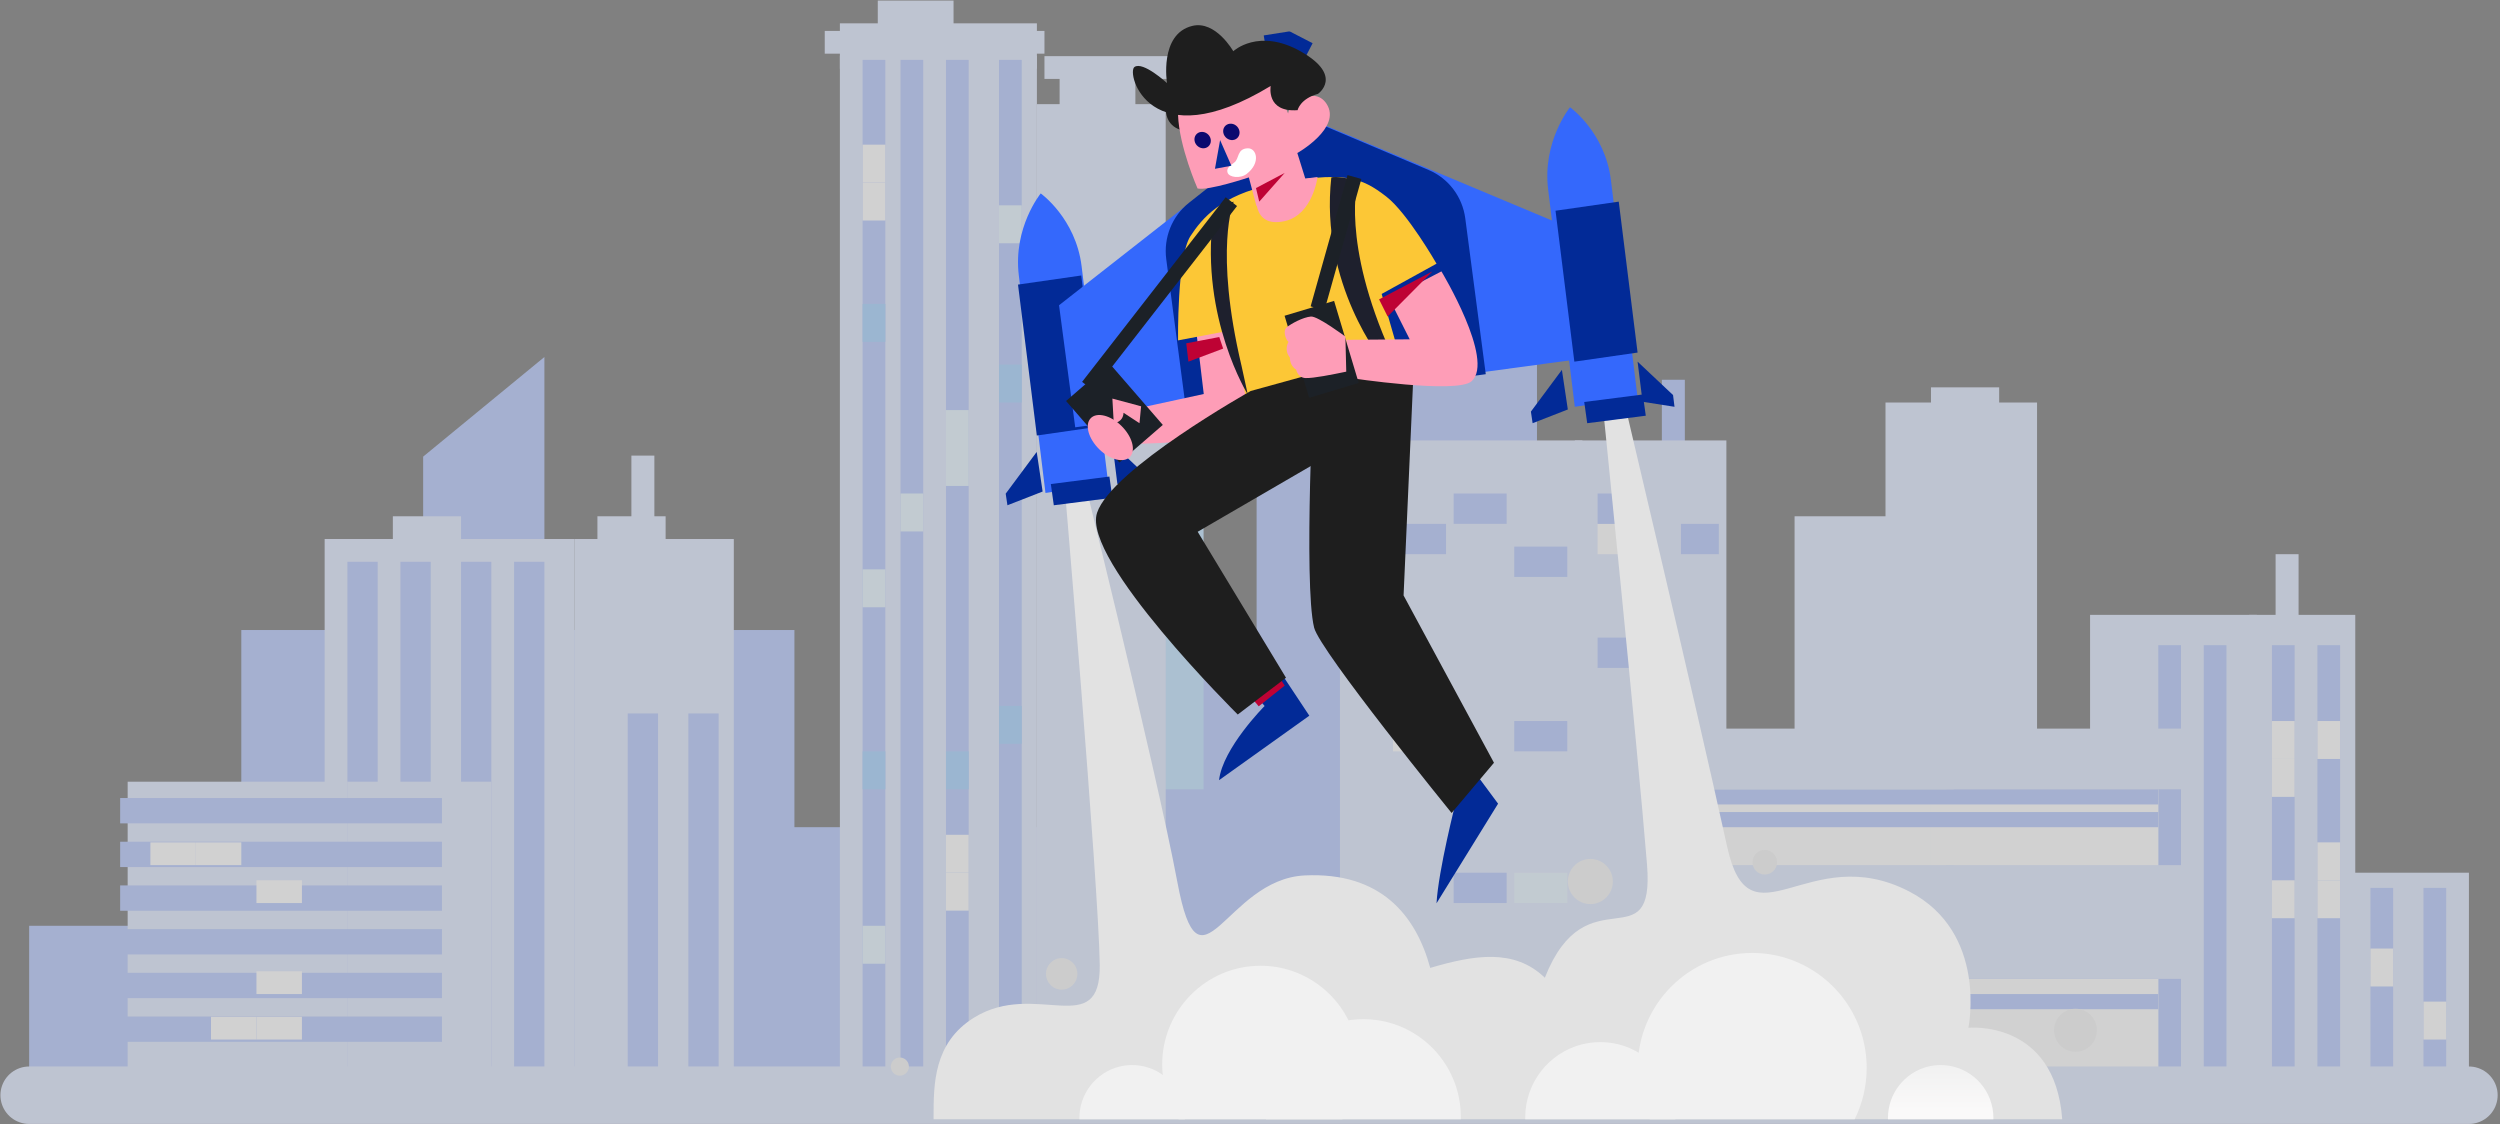 <svg width="1679" height="755" viewBox="0 0 1679 755" fill="none" xmlns="http://www.w3.org/2000/svg">
<rect x="0" y="0" width="1679" height="755" fill="#808080" stroke="none"/>
<g opacity="0.64">
<path fill-rule="evenodd" clip-rule="evenodd" d="M365.612 474.06H284.193V306.669L365.612 239.771V474.06Z" fill="#BACCFE"/>
<path fill-rule="evenodd" clip-rule="evenodd" d="M767.613 718.534H859.209V433.313H767.613V718.534Z" fill="#BACCFE"/>
<path fill-rule="evenodd" clip-rule="evenodd" d="M716.73 530.084H808.327V244.863H716.73V530.084Z" fill="#C3E4FF"/>
<path fill-rule="evenodd" clip-rule="evenodd" d="M314.721 723.628H533.534V423.128H314.721V723.628Z" fill="#BACCFE"/>
<path fill-rule="evenodd" clip-rule="evenodd" d="M162.062 723.628H380.875V423.128H162.062V723.628Z" fill="#BACCFE"/>
<path fill-rule="evenodd" clip-rule="evenodd" d="M19.58 723.626H238.393V621.762H19.58V723.626Z" fill="#BACCFE"/>
<path fill-rule="evenodd" clip-rule="evenodd" d="M513.182 718.533H731.995V555.55H513.182V718.533Z" fill="#BACCFE"/>
<path d="M874.475 76.789V148.094" stroke="#BACCFE" stroke-width="15.432"/>
<path fill-rule="evenodd" clip-rule="evenodd" d="M1205.24 723.627H1322.28V346.729H1205.24V723.627Z" fill="#E2EAFF"/>
<path fill-rule="evenodd" clip-rule="evenodd" d="M1266.31 535.179H1368.08V270.331H1266.31V535.179Z" fill="#E2EAFF"/>
<path fill-rule="evenodd" clip-rule="evenodd" d="M1296.84 280.515H1342.64V260.143H1296.84V280.515Z" fill="#E2EAFF"/>
<path fill-rule="evenodd" clip-rule="evenodd" d="M1032.23 240.176V728.721H843.947V102.255L917.903 156.43V236.083H982.124V203.474L1032.23 240.176Z" fill="#BACCFE"/>
<path d="M1123.82 255.052V321.264" stroke="#BACCFE" stroke-width="15.432"/>
<path fill-rule="evenodd" clip-rule="evenodd" d="M899.922 723.627H1062.76V295.797H899.922V723.627Z" fill="#E2EAFF"/>
<path fill-rule="evenodd" clip-rule="evenodd" d="M1057.67 723.627H1159.44V295.797H1057.67V723.627Z" fill="#E2EAFF"/>
<path fill-rule="evenodd" clip-rule="evenodd" d="M899.922 351.821H935.543V331.448H899.922V351.821Z" fill="#BACCFE"/>
<path fill-rule="evenodd" clip-rule="evenodd" d="M935.541 372.195H971.162V351.822H935.541V372.195Z" fill="#BACCFE"/>
<path fill-rule="evenodd" clip-rule="evenodd" d="M976.252 351.821H1011.87V331.448H976.252V351.821Z" fill="#BACCFE"/>
<path fill-rule="evenodd" clip-rule="evenodd" d="M899.922 372.195H935.543V351.822H899.922V372.195Z" fill="white"/>
<path fill-rule="evenodd" clip-rule="evenodd" d="M935.541 504.618H971.162V484.245H935.541V504.618Z" fill="white"/>
<path fill-rule="evenodd" clip-rule="evenodd" d="M1072.94 372.195H1098.38V351.822H1072.94V372.195Z" fill="white"/>
<path fill-rule="evenodd" clip-rule="evenodd" d="M1016.96 606.483H1052.58V586.11H1016.96V606.483Z" fill="#E8F6FF"/>
<path fill-rule="evenodd" clip-rule="evenodd" d="M1016.96 387.475H1052.58V367.103H1016.96V387.475Z" fill="#BACCFE"/>
<path fill-rule="evenodd" clip-rule="evenodd" d="M935.541 489.338H971.162V468.965H935.541V489.338Z" fill="#BACCFE"/>
<path fill-rule="evenodd" clip-rule="evenodd" d="M1016.96 504.618H1052.58V484.245H1016.96V504.618Z" fill="#BACCFE"/>
<path fill-rule="evenodd" clip-rule="evenodd" d="M1072.94 351.821H1098.38V331.448H1072.94V351.821Z" fill="#BACCFE"/>
<path fill-rule="evenodd" clip-rule="evenodd" d="M1128.91 372.195H1154.35V351.822H1128.91V372.195Z" fill="#BACCFE"/>
<path fill-rule="evenodd" clip-rule="evenodd" d="M1072.94 448.593H1098.38V428.22H1072.94V448.593Z" fill="#BACCFE"/>
<path fill-rule="evenodd" clip-rule="evenodd" d="M976.252 606.483H1011.87V586.11H976.252V606.483Z" fill="#BACCFE"/>
<path fill-rule="evenodd" clip-rule="evenodd" d="M899.922 657.414H935.543V637.041H899.922V657.414Z" fill="#BACCFE"/>
<path fill-rule="evenodd" clip-rule="evenodd" d="M935.541 672.694H971.162V652.321H935.541V672.694Z" fill="#BACCFE"/>
<path fill-rule="evenodd" clip-rule="evenodd" d="M899.922 387.475H935.543V367.103H899.922V387.475Z" fill="#BACCFE"/>
<path fill-rule="evenodd" clip-rule="evenodd" d="M579.334 382.38H594.6V356.914H579.334V382.38Z" fill="#E8F6FF"/>
<path fill-rule="evenodd" clip-rule="evenodd" d="M579.334 326.355H594.6V300.889H579.334V326.355Z" fill="#E8F6FF"/>
<path fill-rule="evenodd" clip-rule="evenodd" d="M564.07 723.626H696.376V37.467H564.07V723.626Z" fill="#E2EAFF"/>
<path fill-rule="evenodd" clip-rule="evenodd" d="M696.375 753.35H782.882V69.946H696.375V753.35Z" fill="#E2EAFF"/>
<path fill-rule="evenodd" clip-rule="evenodd" d="M564.07 46.229H696.376V15.67H564.07V46.229Z" fill="#E2EAFF"/>
<path fill-rule="evenodd" clip-rule="evenodd" d="M589.512 30.949H640.398V0.39H589.512V30.949Z" fill="#E2EAFF"/>
<path fill-rule="evenodd" clip-rule="evenodd" d="M711.639 75.04H762.525V44.48H711.639V75.04Z" fill="#E2EAFF"/>
<path fill-rule="evenodd" clip-rule="evenodd" d="M553.893 36.043H701.464V20.764H553.893V36.043Z" fill="#E2EAFF"/>
<path fill-rule="evenodd" clip-rule="evenodd" d="M701.461 52.995H798.146V37.715H701.461V52.995Z" fill="#E2EAFF"/>
<path fill-rule="evenodd" clip-rule="evenodd" d="M579.334 723.626H594.6V40.223H579.334V723.626Z" fill="#BACCFE"/>
<path fill-rule="evenodd" clip-rule="evenodd" d="M670.928 723.626H686.194V40.223H670.928V723.626Z" fill="#BACCFE"/>
<path fill-rule="evenodd" clip-rule="evenodd" d="M635.309 723.626H650.575V40.223H635.309V723.626Z" fill="#BACCFE"/>
<path fill-rule="evenodd" clip-rule="evenodd" d="M604.775 723.626H620.041V40.223H604.775V723.626Z" fill="#BACCFE"/>
<path fill-rule="evenodd" clip-rule="evenodd" d="M604.775 356.914H620.041V331.448H604.775V356.914Z" fill="#E8F6FF"/>
<path fill-rule="evenodd" clip-rule="evenodd" d="M635.309 611.576H650.575V586.11H635.309V611.576Z" fill="white"/>
<path fill-rule="evenodd" clip-rule="evenodd" d="M635.309 586.111H650.575V560.645H635.309V586.111Z" fill="white"/>
<path fill-rule="evenodd" clip-rule="evenodd" d="M670.928 499.526H686.194V474.06H670.928V499.526Z" fill="#AAD5FF"/>
<path fill-rule="evenodd" clip-rule="evenodd" d="M579.334 530.085H594.6V504.619H579.334V530.085Z" fill="#AAD5FF"/>
<path fill-rule="evenodd" clip-rule="evenodd" d="M670.928 270.329H686.194V244.863H670.928V270.329Z" fill="#AAD5FF"/>
<path fill-rule="evenodd" clip-rule="evenodd" d="M579.334 229.583H594.6V204.117H579.334V229.583Z" fill="#AAD5FF"/>
<path fill-rule="evenodd" clip-rule="evenodd" d="M635.309 530.085H650.575V504.619H635.309V530.085Z" fill="#AAD5FF"/>
<path fill-rule="evenodd" clip-rule="evenodd" d="M579.334 647.228H594.6V621.762H579.334V647.228Z" fill="#E8F6FF"/>
<path fill-rule="evenodd" clip-rule="evenodd" d="M635.309 326.355H650.575V300.889H635.309V326.355Z" fill="#E8F6FF"/>
<path fill-rule="evenodd" clip-rule="evenodd" d="M579.334 407.848H594.6V382.382H579.334V407.848Z" fill="#E8F6FF"/>
<path fill-rule="evenodd" clip-rule="evenodd" d="M670.928 163.372H686.194V137.906H670.928V163.372Z" fill="#E8F6FF"/>
<path fill-rule="evenodd" clip-rule="evenodd" d="M579.334 122.627H594.6V97.161H579.334V122.627Z" fill="white"/>
<path fill-rule="evenodd" clip-rule="evenodd" d="M579.334 148.092H594.6V122.626H579.334V148.092Z" fill="white"/>
<path fill-rule="evenodd" clip-rule="evenodd" d="M635.309 300.889H650.575V275.423H635.309V300.889Z" fill="#E8F6FF"/>
<path fill-rule="evenodd" clip-rule="evenodd" d="M1546.18 723.627H1658.13V586.11H1546.18V723.627Z" fill="#E2EAFF"/>
<path fill-rule="evenodd" clip-rule="evenodd" d="M1591.98 728.72H1607.25V596.296H1591.98V728.72Z" fill="#BACCFE"/>
<path fill-rule="evenodd" clip-rule="evenodd" d="M1627.6 728.72H1642.87V596.296H1627.6V728.72Z" fill="#BACCFE"/>
<path d="M1536.01 372.194V443.499" stroke="#E2EAFF" stroke-width="15.432"/>
<path fill-rule="evenodd" clip-rule="evenodd" d="M1403.7 733.812H1515.65V412.939H1403.7V733.812Z" fill="#E2EAFF"/>
<path fill-rule="evenodd" clip-rule="evenodd" d="M1413.88 723.627H1429.14V433.313H1413.88V723.627Z" fill="#E2EAFF"/>
<path fill-rule="evenodd" clip-rule="evenodd" d="M1449.5 723.627H1464.76V433.313H1449.5V723.627Z" fill="#BACCFE"/>
<path fill-rule="evenodd" clip-rule="evenodd" d="M1480.03 723.627H1495.3V433.313H1480.03V723.627Z" fill="#BACCFE"/>
<path fill-rule="evenodd" clip-rule="evenodd" d="M1510.56 733.812H1581.8V412.939H1510.56V733.812Z" fill="#E2EAFF"/>
<path fill-rule="evenodd" clip-rule="evenodd" d="M1525.83 723.627H1541.09V433.313H1525.83V723.627Z" fill="#BACCFE"/>
<path fill-rule="evenodd" clip-rule="evenodd" d="M1556.36 723.627H1571.63V433.313H1556.36V723.627Z" fill="#BACCFE"/>
<path fill-rule="evenodd" clip-rule="evenodd" d="M1556.36 591.202H1571.63V565.736H1556.36V591.202Z" fill="white"/>
<path fill-rule="evenodd" clip-rule="evenodd" d="M1556.36 509.711H1571.63V484.245H1556.36V509.711Z" fill="white"/>
<path fill-rule="evenodd" clip-rule="evenodd" d="M1525.83 509.711H1541.09V484.245H1525.83V509.711Z" fill="white"/>
<path fill-rule="evenodd" clip-rule="evenodd" d="M1525.83 535.177H1541.09V509.711H1525.83V535.177Z" fill="white"/>
<path fill-rule="evenodd" clip-rule="evenodd" d="M1591.98 662.507H1607.25V637.041H1591.98V662.507Z" fill="white"/>
<path fill-rule="evenodd" clip-rule="evenodd" d="M1627.6 698.161H1642.87V672.695H1627.6V698.161Z" fill="white"/>
<path fill-rule="evenodd" clip-rule="evenodd" d="M1525.83 616.67H1541.09V591.204H1525.83V616.67Z" fill="white"/>
<path fill-rule="evenodd" clip-rule="evenodd" d="M1556.36 616.67H1571.63V591.204H1556.36V616.67Z" fill="white"/>
<path d="M431.761 305.982V362.008" stroke="#E2EAFF" stroke-width="15.432"/>
<path fill-rule="evenodd" clip-rule="evenodd" d="M263.838 382.381H309.636V346.729H263.838V382.381Z" fill="#E2EAFF"/>
<path fill-rule="evenodd" clip-rule="evenodd" d="M218.035 723.626H385.961V362.008H218.035V723.626Z" fill="#E2EAFF"/>
<path fill-rule="evenodd" clip-rule="evenodd" d="M233.305 723.627H253.659V377.288H233.305V723.627Z" fill="#BACCFE"/>
<path fill-rule="evenodd" clip-rule="evenodd" d="M268.924 723.627H289.279V377.288H268.924V723.627Z" fill="#BACCFE"/>
<path fill-rule="evenodd" clip-rule="evenodd" d="M309.635 723.627H329.989V377.288H309.635V723.627Z" fill="#BACCFE"/>
<path fill-rule="evenodd" clip-rule="evenodd" d="M345.254 723.627H365.609V377.288H345.254V723.627Z" fill="#BACCFE"/>
<path fill-rule="evenodd" clip-rule="evenodd" d="M401.229 382.381H447.027V346.729H401.229V382.381Z" fill="#E2EAFF"/>
<path fill-rule="evenodd" clip-rule="evenodd" d="M385.965 723.626H492.827V362.008H385.965V723.626Z" fill="#E2EAFF"/>
<path fill-rule="evenodd" clip-rule="evenodd" d="M421.584 723.628H441.939V479.153H421.584V723.628Z" fill="#BACCFE"/>
<path fill-rule="evenodd" clip-rule="evenodd" d="M462.295 723.628H482.65V479.153H462.295V723.628Z" fill="#BACCFE"/>
<path fill-rule="evenodd" clip-rule="evenodd" d="M85.732 728.719H233.304V524.99H85.732V728.719Z" fill="#E2EAFF"/>
<path fill-rule="evenodd" clip-rule="evenodd" d="M233.305 728.719H329.989V524.99H233.305V728.719Z" fill="#E2EAFF"/>
<path fill-rule="evenodd" clip-rule="evenodd" d="M80.699 699.699H296.83V682.682H80.699V699.699Z" fill="#BACCFE"/>
<path fill-rule="evenodd" clip-rule="evenodd" d="M80.699 670.353H296.83V653.336H80.699V670.353Z" fill="#BACCFE"/>
<path fill-rule="evenodd" clip-rule="evenodd" d="M80.699 641.009H296.83V623.992H80.699V641.009Z" fill="#BACCFE"/>
<path fill-rule="evenodd" clip-rule="evenodd" d="M80.699 611.664H296.83V594.646H80.699V611.664Z" fill="#BACCFE"/>
<path fill-rule="evenodd" clip-rule="evenodd" d="M80.699 582.319H296.83V565.303H80.699V582.319Z" fill="#BACCFE"/>
<path fill-rule="evenodd" clip-rule="evenodd" d="M80.699 552.974H296.83V535.957H80.699V552.974Z" fill="#BACCFE"/>
<path fill-rule="evenodd" clip-rule="evenodd" d="M172.24 698.161H202.772V682.881H172.24V698.161Z" fill="white"/>
<path fill-rule="evenodd" clip-rule="evenodd" d="M172.24 667.601H202.772V652.321H172.24V667.601Z" fill="white"/>
<path fill-rule="evenodd" clip-rule="evenodd" d="M141.707 698.161H172.239V682.881H141.707V698.161Z" fill="white"/>
<path fill-rule="evenodd" clip-rule="evenodd" d="M172.24 606.484H202.772V591.204H172.24V606.484Z" fill="white"/>
<path fill-rule="evenodd" clip-rule="evenodd" d="M101.002 581.016H131.534V565.736H101.002V581.016Z" fill="white"/>
<path fill-rule="evenodd" clip-rule="evenodd" d="M131.529 581.016H162.061V565.736H131.529V581.016Z" fill="white"/>
<path fill-rule="evenodd" clip-rule="evenodd" d="M1296.84 723.628H1449.5V504.619H1296.84V723.628Z" fill="white"/>
<path fill-rule="evenodd" clip-rule="evenodd" d="M1128.91 723.628H1296.84V504.619H1128.91V723.628Z" fill="white"/>
<path fill-rule="evenodd" clip-rule="evenodd" d="M1307.02 530.085H1474.94V489.339H1307.02V530.085Z" fill="#E2EAFF"/>
<path fill-rule="evenodd" clip-rule="evenodd" d="M1123.82 540.271H1449.5V530.085H1123.82V540.271Z" fill="#BACCFE"/>
<path fill-rule="evenodd" clip-rule="evenodd" d="M1123.82 555.551H1449.5V545.364H1123.82V555.551Z" fill="#BACCFE"/>
<path fill-rule="evenodd" clip-rule="evenodd" d="M1123.82 657.416H1449.5V647.229H1123.82V657.416Z" fill="#BACCFE"/>
<path fill-rule="evenodd" clip-rule="evenodd" d="M1123.82 677.788H1449.5V667.602H1123.82V677.788Z" fill="#BACCFE"/>
<path fill-rule="evenodd" clip-rule="evenodd" d="M1093.29 530.085H1312.11V489.339H1093.29V530.085Z" fill="#E2EAFF"/>
<path fill-rule="evenodd" clip-rule="evenodd" d="M1307.02 657.414H1474.94V581.016H1307.02V657.414Z" fill="#E2EAFF"/>
<path fill-rule="evenodd" clip-rule="evenodd" d="M1093.29 657.414H1312.11V581.016H1093.29V657.414Z" fill="#E2EAFF"/>
<path d="M1658.13 735.544H19.58" stroke="#E2EAFF" stroke-width="38.579" stroke-linecap="round"/>
</g>
<path fill-rule="evenodd" clip-rule="evenodd" d="M1385 751.697H627.002C626.994 751.283 626.986 750.861 626.986 750.438C626.986 728.036 626.986 700.363 654.045 683.511C695.514 657.683 739.291 699.4 738.595 647.878C737.871 594.341 713.981 314.679 713.981 314.679L721.069 293.456C721.069 293.456 776.504 516.455 790.735 592.506C805.962 673.88 822.606 590.398 876.407 587.931C927.193 585.604 950.847 614.495 960.544 650.046C989.926 641.379 1017.02 636.804 1037.51 656.654C1065.44 585.766 1111.48 646.916 1106.13 580.507C1099.85 502.407 1075.34 261.713 1075.34 261.713L1085.76 248.399C1085.76 248.399 1138.33 470.204 1159.93 568.536C1175.23 638.187 1214.57 563.616 1282.21 598.706C1335.22 626.208 1321.97 690.251 1321.97 690.251C1321.97 690.251 1379.99 684.473 1385 751.697Z" fill="#E2E2E2"/>
<path fill-rule="evenodd" clip-rule="evenodd" d="M912.626 714.924C912.626 728.528 908.55 741.171 901.555 751.697H791.6C785.26 742.154 781.313 730.868 780.638 718.708C780.567 717.453 780.529 716.194 780.529 714.924C780.529 678.298 810.099 648.598 846.578 648.598C853.945 648.598 861.027 649.808 867.644 652.045C893.792 660.872 912.626 685.692 912.626 714.924Z" fill="#F1F1F1"/>
<path fill-rule="evenodd" clip-rule="evenodd" d="M1125.15 750.498C1125.15 750.895 1125.15 751.3 1125.14 751.698H1024.37C1024.36 751.3 1024.35 750.895 1024.35 750.498C1024.35 726.93 1040.4 707.12 1062.12 701.482C1066.16 700.442 1070.39 699.884 1074.75 699.884C1077.27 699.884 1079.74 700.068 1082.16 700.427C1106.48 704.022 1125.15 725.072 1125.15 750.498Z" fill="#F1F1F1"/>
<path fill-rule="evenodd" clip-rule="evenodd" d="M981.082 750.139C981.082 750.655 981.072 751.181 981.062 751.697H850.322C850.312 751.181 850.303 750.655 850.303 750.139C850.303 719.565 871.124 693.862 899.308 686.549C904.545 685.199 910.03 684.475 915.692 684.475C918.953 684.475 922.164 684.712 925.297 685.18C956.861 689.843 981.082 717.153 981.082 750.139Z" fill="#F1F1F1"/>
<path fill-rule="evenodd" clip-rule="evenodd" d="M795.753 750.853C795.753 751.132 795.747 751.417 795.742 751.696H724.937C724.931 751.417 724.926 751.132 724.926 750.853C724.926 734.294 736.202 720.374 751.466 716.413C754.302 715.683 757.273 715.29 760.339 715.29C762.105 715.29 763.844 715.419 765.541 715.672C782.635 718.198 795.753 732.988 795.753 750.853Z" fill="#F1F1F1"/>
<path fill-rule="evenodd" clip-rule="evenodd" d="M1338.77 750.853C1338.77 751.132 1338.77 751.417 1338.76 751.696H1267.96C1267.95 751.417 1267.95 751.132 1267.95 750.853C1267.95 734.294 1279.22 720.374 1294.49 716.413C1297.32 715.683 1300.29 715.29 1303.36 715.29C1305.13 715.29 1306.87 715.419 1308.56 715.672C1325.66 718.198 1338.77 732.988 1338.77 750.853Z" fill="url(#paint0_linear_1756_9543)"/>
<path fill-rule="evenodd" clip-rule="evenodd" d="M1253.66 717.217C1253.66 729.61 1250.75 741.327 1245.59 751.697H1107.97C1102.79 741.327 1099.88 729.61 1099.88 717.217C1099.88 674.572 1134.31 639.996 1176.78 639.996C1185.99 639.996 1194.84 641.623 1203.02 644.619C1232.56 655.385 1253.66 683.828 1253.66 717.217Z" fill="#F1F1F1"/>
<path fill-rule="evenodd" clip-rule="evenodd" d="M723.574 654.056C723.574 659.906 718.851 664.648 713.025 664.648C707.199 664.648 702.477 659.906 702.477 654.056C702.477 648.204 707.199 643.463 713.025 643.463C718.851 643.463 723.574 648.204 723.574 654.056Z" fill="#CCCCCC"/>
<path fill-rule="evenodd" clip-rule="evenodd" d="M610.415 716.33C610.415 719.698 607.695 722.429 604.341 722.429C600.987 722.429 598.268 719.698 598.268 716.33C598.268 712.96 600.987 710.23 604.341 710.23C607.695 710.23 610.415 712.96 610.415 716.33Z" fill="#CCCCCC"/>
<path fill-rule="evenodd" clip-rule="evenodd" d="M1083.19 592.021C1083.19 600.398 1076.43 607.189 1068.09 607.189C1059.75 607.189 1052.98 600.398 1052.98 592.021C1052.98 583.644 1059.75 576.854 1068.09 576.854C1076.43 576.854 1083.19 583.644 1083.19 592.021Z" fill="#CCCCCC"/>
<path fill-rule="evenodd" clip-rule="evenodd" d="M1408.28 691.934C1408.28 699.912 1401.84 706.379 1393.9 706.379C1385.95 706.379 1379.51 699.912 1379.51 691.934C1379.51 683.956 1385.95 677.488 1393.9 677.488C1401.84 677.488 1408.28 683.956 1408.28 691.934Z" fill="#CCCCCC"/>
<path fill-rule="evenodd" clip-rule="evenodd" d="M1193.49 579.079C1193.49 583.644 1189.79 587.345 1185.22 587.345C1180.66 587.345 1176.96 583.644 1176.96 579.079C1176.96 574.512 1180.66 570.812 1185.22 570.812C1189.79 570.812 1193.49 574.512 1193.49 579.079Z" fill="#CCCCCC"/>
<path fill-rule="evenodd" clip-rule="evenodd" d="M744.318 324.896L702.145 331.069C702.145 331.069 688.903 223.047 684.242 185.018C680.293 152.807 698.951 129.906 698.951 129.906C698.951 129.906 722.466 146.634 726.415 178.846C730.871 215.202 744.318 324.896 744.318 324.896Z" fill="#3468FC"/>
<path fill-rule="evenodd" clip-rule="evenodd" d="M738.807 286.383L696.34 292.49L683.693 191.127L726.16 185.02L738.807 286.383Z" fill="#022A97"/>
<path fill-rule="evenodd" clip-rule="evenodd" d="M747.073 334.301L707.736 339.336L705.738 325.084L745.075 320.047L747.073 334.301Z" fill="#022A97"/>
<path fill-rule="evenodd" clip-rule="evenodd" d="M676.589 339.336L700.227 330.114L696.248 303.513L675.426 331.556L676.589 339.336Z" fill="#022A97"/>
<path fill-rule="evenodd" clip-rule="evenodd" d="M771.875 328.313L750.421 324.944L747.074 298.001L770.897 320.433L771.875 328.313Z" fill="#022A97"/>
<path fill-rule="evenodd" clip-rule="evenodd" d="M1075 239.22L722.117 286.979L711.25 205.007L873.958 77.549L1064.13 157.248L1075 239.22Z" fill="#3468FC"/>
<path fill-rule="evenodd" clip-rule="evenodd" d="M984.081 146.675L997.84 251.31L797.015 278.712L783.256 174.077C781.35 159.591 787.156 145.168 798.495 136.213L872.779 77.549L959.596 114.231C972.849 119.831 982.175 132.19 984.081 146.675Z" fill="#022A97"/>
<path fill-rule="evenodd" clip-rule="evenodd" d="M1099.8 267.027L1057.63 273.2C1057.63 273.2 1044.38 165.178 1039.72 127.15C1035.77 94.938 1054.43 72.037 1054.43 72.037C1054.43 72.037 1077.95 88.765 1081.9 120.977C1086.35 157.333 1099.8 267.027 1099.8 267.027Z" fill="#3468FC"/>
<path fill-rule="evenodd" clip-rule="evenodd" d="M1099.8 236.78L1057.33 242.888L1044.69 141.524L1087.15 135.417L1099.8 236.78Z" fill="#022A97"/>
<path fill-rule="evenodd" clip-rule="evenodd" d="M1105.31 279.187L1065.97 284.223L1063.97 269.97L1103.31 264.934L1105.31 279.187Z" fill="#022A97"/>
<path fill-rule="evenodd" clip-rule="evenodd" d="M1029.31 284.223L1052.95 275.001L1048.97 248.399L1028.15 276.443L1029.31 284.223Z" fill="#022A97"/>
<path fill-rule="evenodd" clip-rule="evenodd" d="M1124.6 273.2L1103.15 269.831L1099.8 242.888L1123.62 265.32L1124.6 273.2Z" fill="#022A97"/>
<path fill-rule="evenodd" clip-rule="evenodd" d="M837.126 459.707L849.307 474.141C849.307 474.141 821.133 502.435 818.721 523.965L879.345 480.664L849.582 435.784L837.126 459.707Z" fill="#022A97"/>
<path fill-rule="evenodd" clip-rule="evenodd" d="M848.325 438.54L862.812 460.445L845.355 474.364L832.5 459.203L848.325 438.54Z" fill="#BE0234"/>
<path fill-rule="evenodd" clip-rule="evenodd" d="M965.115 524.399L977.797 538.326C977.797 538.326 965.992 584.504 964.771 606.635L1006.11 539.747L976.035 499.164L965.115 524.399Z" fill="#022A97"/>
<path fill-rule="evenodd" clip-rule="evenodd" d="M982.978 499.164L997.84 516.696L981.903 534.988L967.527 520.73L982.978 499.164Z" fill="#BE0234"/>
<path fill-rule="evenodd" clip-rule="evenodd" d="M765.499 298.001C765.499 298.001 843.6 296.465 848.185 285.318C857.198 263.397 846.471 190.53 846.471 190.53L800.547 198.474L808.441 264.616L755.342 276.131" fill="#FE9DB7"/>
<path fill-rule="evenodd" clip-rule="evenodd" d="M837.014 267.688L826.385 221.903L791.178 228.606C791.178 228.606 790.451 172.535 799.477 158.618C807.246 146.642 820.381 131.06 853.442 124.238C902.6 114.095 914.528 119.298 930.988 131.986C945.209 142.947 964.771 177.089 964.771 177.089L927.927 197.407L940.32 240.372L837.014 267.688Z" fill="#FCC736"/>
<path d="M857.301 22.436L859.774 38.179L866.646 38.969L873.835 25.046" stroke="#022A97" stroke-width="17.361"/>
<path fill-rule="evenodd" clip-rule="evenodd" d="M786.085 58.259C786.085 58.259 772.264 88.575 802.188 88.571L786.085 58.259Z" fill="#1E1E1E"/>
<path fill-rule="evenodd" clip-rule="evenodd" d="M843.774 138.173L838.723 119.146C838.723 119.146 811.45 128.229 804.286 126.589C804.286 126.589 791.938 98.804 791.164 77.109L810.328 48.862L851.256 41.725L865.084 76.222C865.606 69.619 882.762 57.22 890.902 69.707C901.399 85.808 871.286 102.778 871.286 102.778L879.029 127.628" fill="#FE9DB7"/>
<path fill-rule="evenodd" clip-rule="evenodd" d="M851.51 125.308L843.817 128.357C843.817 128.357 839.618 153.742 862.886 148.476C881.689 144.22 884.856 118.883 884.856 118.883L874.467 120.168" fill="#FE9DB7"/>
<path fill-rule="evenodd" clip-rule="evenodd" d="M885.121 63.057C885.121 63.057 902.526 51.121 873.934 34.734C845.342 18.346 828.274 34.404 828.274 34.404C828.274 34.404 816.509 13.595 800.786 17.385C778.386 22.785 783.757 55.787 783.757 55.787C783.757 55.787 767.652 40.96 761.912 44.984C756.172 49.007 771.947 107.182 853.395 57.727C853.395 57.727 850.123 75.575 871.457 73.991C871.457 73.991 873.145 66.305 885.121 63.057Z" fill="#1E1E1E"/>
<path fill-rule="evenodd" clip-rule="evenodd" d="M894.103 119.204C894.103 119.204 896.745 117.639 911.898 121.42C911.898 121.42 900.28 162.164 934.458 237.706L928.782 242.888C928.782 242.888 886.19 191.078 894.103 119.204Z" fill="#1E202D"/>
<path fill-rule="evenodd" clip-rule="evenodd" d="M814.622 146.022C814.622 146.022 823.034 136.729 828.526 135.417C828.526 135.417 815.237 167.158 833.86 245.903L838.01 264.933C838.01 264.933 806.222 213.797 814.622 146.022Z" fill="#1E202D"/>
<path fill-rule="evenodd" clip-rule="evenodd" d="M824.423 115.911C825.401 119.125 832.906 120.182 837.267 116.807C846.927 109.332 843.96 99.434 838.016 99.596C830.602 99.797 832.358 106.804 828.911 109.169C824.966 111.875 823.708 113.562 824.423 115.911Z" fill="white"/>
<path fill-rule="evenodd" clip-rule="evenodd" d="M843.521 126.306L862.811 116.128L845.717 135.418L843.521 126.306Z" fill="#BE0234"/>
<path fill-rule="evenodd" clip-rule="evenodd" d="M819.419 94.082L815.965 113.372L826.987 111.298L819.419 94.082Z" fill="#022A97"/>
<path fill-rule="evenodd" clip-rule="evenodd" d="M821.575 89.138C822.143 92.165 825.027 94.366 828.017 94.052C831.007 93.74 832.969 91.032 832.401 88.004C831.833 84.977 828.948 82.776 825.958 83.089C822.969 83.402 821.006 86.11 821.575 89.138Z" fill="#0B096F"/>
<path fill-rule="evenodd" clip-rule="evenodd" d="M802.286 94.649C802.854 97.677 805.738 99.878 808.727 99.564C811.718 99.251 813.681 96.543 813.112 93.516C812.544 90.489 809.658 88.287 806.67 88.601C803.68 88.914 801.717 91.622 802.286 94.649Z" fill="#0B096F"/>
<path fill-rule="evenodd" clip-rule="evenodd" d="M839.994 262.58C839.994 262.58 746.461 315.061 736.778 344.408C726.362 375.977 831.272 479.875 831.272 479.875L863.678 455.177L804.359 357.131L915.169 292.739L891.357 248.399L839.994 262.58Z" fill="#1E1E1E"/>
<path fill-rule="evenodd" clip-rule="evenodd" d="M882.565 250.247C882.565 250.247 875.322 392.377 882.565 421.532C886.447 437.162 974.9 546.011 974.9 546.011L1003.35 512.27L942.642 399.912L950.131 231.865L882.565 250.247Z" fill="#1E1E1E"/>
<path fill-rule="evenodd" clip-rule="evenodd" d="M906.367 253.784C906.367 253.784 978.529 264.812 988.352 256.021C1004.08 241.944 968.056 182.264 968.056 182.264L932.957 200.48L946.763 227.886L904.146 228.224" fill="#FE9DB7"/>
<path d="M730.539 256.666L766.363 298.001" stroke="#1C2127" stroke-width="38.579"/>
<path d="M895.88 262.178L879.346 207.064" stroke="#1C2127" stroke-width="34.721"/>
<path fill-rule="evenodd" clip-rule="evenodd" d="M753.068 285.945C760.38 293.079 763.006 302.41 758.934 306.785C754.862 311.162 745.634 308.925 738.322 301.791C731.011 294.657 728.384 285.326 732.457 280.95C736.529 276.575 745.757 278.81 753.068 285.945Z" fill="#FE9DB7"/>
<path fill-rule="evenodd" clip-rule="evenodd" d="M754.573 277.22C754.218 283.806 748.001 284.222 748.001 284.222L747.074 267.688L766.364 272.872L765.282 284.222L754.573 277.22Z" fill="#FE9DB7"/>
<path fill-rule="evenodd" clip-rule="evenodd" d="M903.567 226.057C903.567 226.057 884.987 212.2 880.453 212.584C874.997 213.046 867.037 217.456 864.172 219.799C861.309 222.142 863.586 228.26 865.363 229.597C865.363 229.597 862.008 234.838 866.301 240.165C866.301 240.165 866.001 245.462 870.511 248.255C870.511 248.255 871.542 253.71 876.834 253.901C882.127 254.091 894.486 251.611 904.147 249.601" fill="#FE9DB7"/>
<path d="M730.539 259.422L826.987 135.417" stroke="#1C2127" stroke-width="9.645"/>
<path d="M909.658 118.883L884.857 207.064" stroke="#1C2127" stroke-width="9.645"/>
<path fill-rule="evenodd" clip-rule="evenodd" d="M926.191 201.052L962.015 182.264L931.936 212.576L926.191 201.052Z" fill="#BE0234"/>
<path fill-rule="evenodd" clip-rule="evenodd" d="M796.676 230.565L798.137 242.888L821.477 234.104L818.862 226.354L796.676 230.565Z" fill="#BE0234"/>
<defs>
<linearGradient id="paint0_linear_1756_9543" x1="1273.9" y1="715.29" x2="1273.9" y2="745.573" gradientUnits="userSpaceOnUse">
<stop stop-color="#F1F1F1"/>
<stop offset="1" stop-color="#FAF9F9"/>
</linearGradient>
</defs>
</svg>
